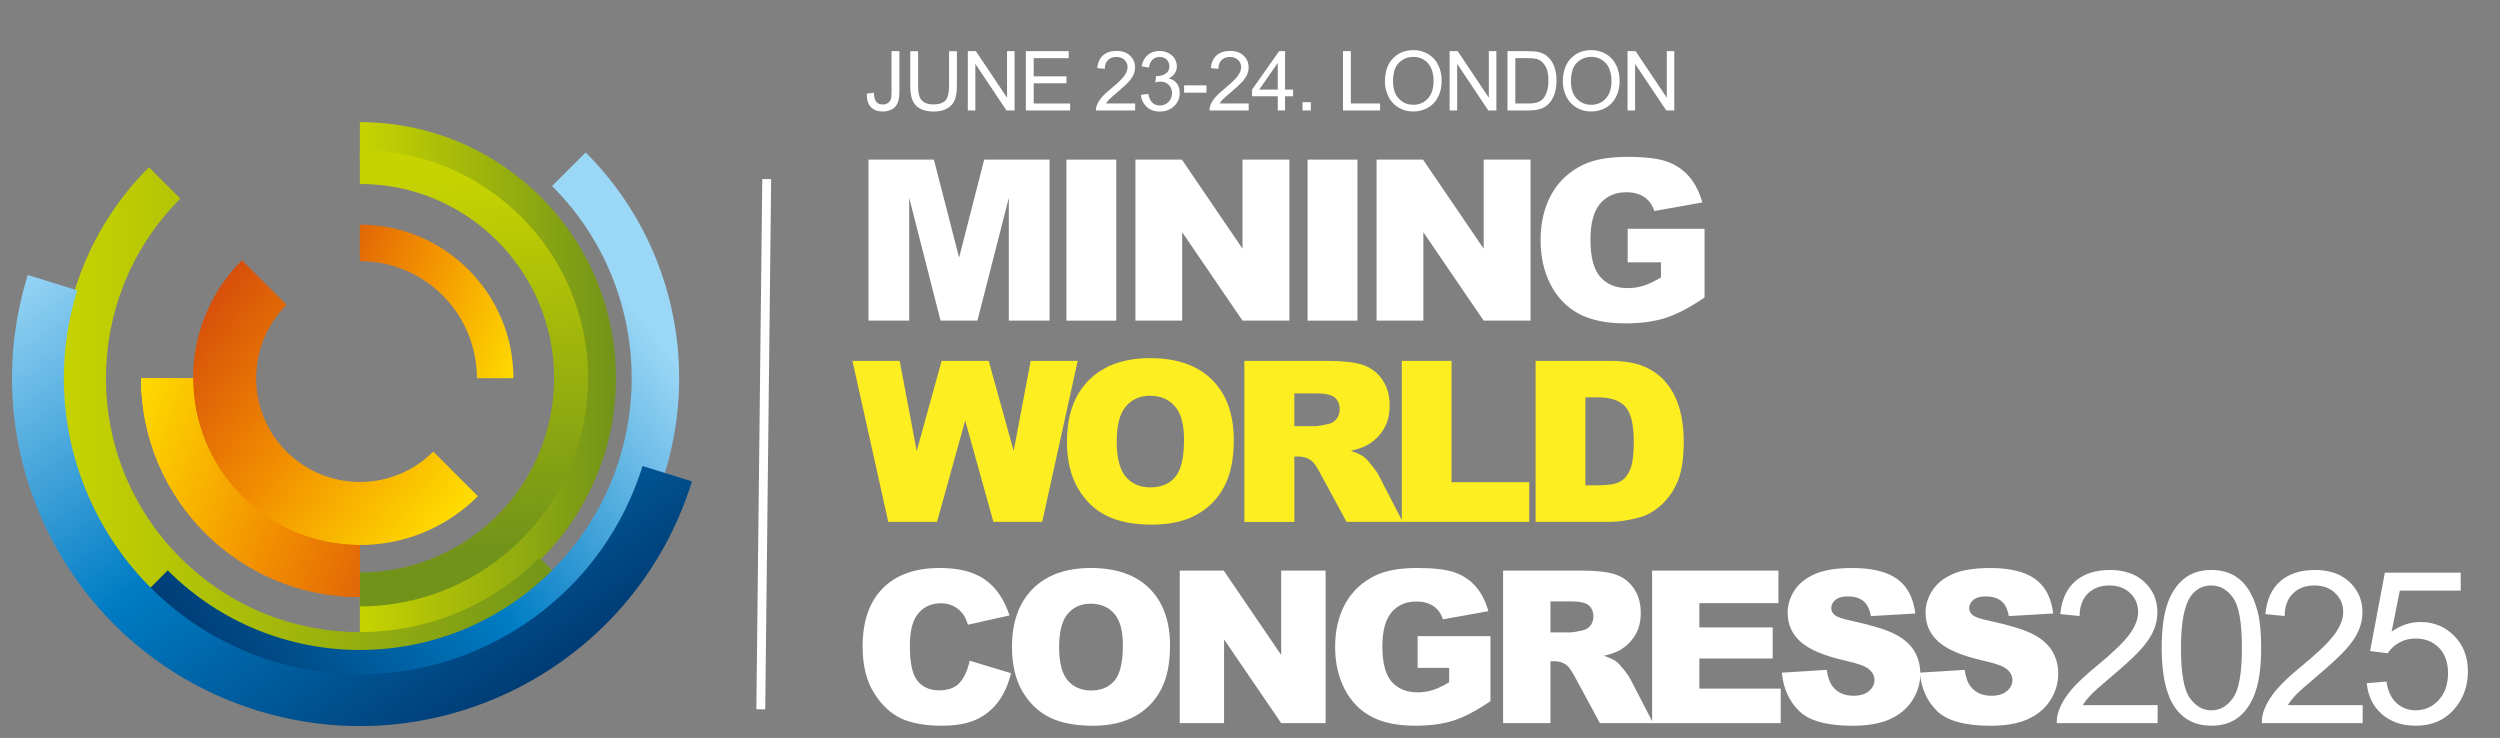 <?xml version="1.0" encoding="UTF-8"?>
<svg id="Layer_1" xmlns="http://www.w3.org/2000/svg" width="211.183" height="62.333" xmlns:xlink="http://www.w3.org/1999/xlink" viewBox="0 0 211.183 62.333">
  <rect x="0" y="0" width="211.183" height="62.333" fill="#808080" stroke="none"/>
  <defs>
    <linearGradient id="New_Gradient_Swatch_180" data-name="New Gradient Swatch 180" x1="30.399" y1="31.948" x2="52.031" y2="31.948" gradientUnits="userSpaceOnUse">
      <stop offset="0" stop-color="#c7d300"/>
      <stop offset="1" stop-color="#719319"/>
    </linearGradient>
    <linearGradient id="New_Gradient_Swatch_180-2" data-name="New Gradient Swatch 180" x1="38.618" y1="14.813" x2="40.313" y2="46.438" xlink:href="#New_Gradient_Swatch_180"/>
    <linearGradient id="New_Gradient_Swatch_180-3" data-name="New Gradient Swatch 180" x1="5.199" y1="35.637" x2="48.224" y2="35.637" xlink:href="#New_Gradient_Swatch_180"/>
    <linearGradient id="New_Gradient_Swatch_224" data-name="New Gradient Swatch 224" x1="-9618.003" y1="-740.106" x2="-9587.869" y2="-701.596" gradientTransform="translate(-684.971 9645.65) rotate(90)" gradientUnits="userSpaceOnUse">
      <stop offset=".006" stop-color="#9bd7f6"/>
      <stop offset=".509" stop-color="#007cc4"/>
      <stop offset="1" stop-color="#00376f"/>
    </linearGradient>
    <linearGradient id="New_Gradient_Swatch_224-2" data-name="New Gradient Swatch 224" x1="-1523.364" y1="-1171.556" x2="-1479.577" y2="-1136.987" gradientTransform="translate(1118.923 1585.821) rotate(17.266)" xlink:href="#New_Gradient_Swatch_224"/>
    <linearGradient id="New_Gradient_Swatch_225" data-name="New Gradient Swatch 225" x1="9.616" y1="36.281" x2="38.662" y2="46.931" gradientUnits="userSpaceOnUse">
      <stop offset="0" stop-color="#ffde00"/>
      <stop offset=".5" stop-color="#f28f00"/>
      <stop offset="1" stop-color="#d4490b"/>
    </linearGradient>
    <linearGradient id="New_Gradient_Swatch_225-2" data-name="New Gradient Swatch 225" x1="37.468" y1="45.432" x2="14.49" y2="27.327" xlink:href="#New_Gradient_Swatch_225"/>
    <linearGradient id="New_Gradient_Swatch_225-3" data-name="New Gradient Swatch 225" x1="9.462" y1="36.701" x2="38.508" y2="47.351" xlink:href="#New_Gradient_Swatch_225"/>
    <linearGradient id="New_Gradient_Swatch_225-4" data-name="New Gradient Swatch 225" x1="-10375.713" y1="8932.067" x2="-10355.335" y2="8939.539" gradientTransform="translate(-10330.624 8960.678) rotate(-180)" xlink:href="#New_Gradient_Swatch_225"/>
  </defs>
  <g>
    <path d="M73.362,13.484h5.526l2.132,8.275,2.116-8.275h5.523v13.601h-3.441v-10.372l-2.652,10.372h-3.115l-2.647-10.372v10.372h-3.441v-13.601Z" fill="#fff"/>
    <path d="M90.084,13.484h4.212v13.601h-4.212v-13.601Z" fill="#fff"/>
    <path d="M95.913,13.484h3.925l5.121,7.524v-7.524h3.961v13.601h-3.961l-5.094-7.468v7.468h-3.952v-13.601Z" fill="#fff"/>
    <path d="M110.455,13.484h4.212v13.601h-4.212v-13.601Z" fill="#fff"/>
    <path d="M116.284,13.484h3.925l5.121,7.524v-7.524h3.961v13.601h-3.961l-5.094-7.468v7.468h-3.952v-13.601Z" fill="#fff"/>
    <path d="M137.496,22.159v-2.83h6.494v5.798c-1.242.848-2.342,1.424-3.298,1.73-.955.307-2.089.459-3.399.459-1.615,0-2.931-.275-3.948-.826-1.018-.55-1.806-1.37-2.365-2.458-.561-1.088-.84-2.338-.84-3.748,0-1.484.306-2.775.918-3.874.612-1.098,1.51-1.931,2.69-2.5.922-.439,2.162-.659,3.721-.659,1.503,0,2.627.136,3.372.408.745.272,1.364.694,1.855,1.266.492.572.861,1.298,1.108,2.176l-4.054.724c-.167-.513-.45-.906-.849-1.178-.399-.272-.908-.408-1.526-.408-.922,0-1.656.32-2.203.96-.548.64-.821,1.653-.821,3.038,0,1.472.276,2.523.83,3.154s1.325.946,2.314.946c.471,0,.919-.068,1.346-.204.427-.136.915-.368,1.466-.696v-1.28h-2.812Z" fill="#fff"/>
  </g>
  <path d="M30.399,13.538c10.169,0,18.41,8.244,18.41,18.408s-8.241,18.409-18.41,18.409v3.222c11.947,0,21.632-9.684,21.632-21.631s-9.685-21.628-21.632-21.628v3.22Z" fill="url(#New_Gradient_Swatch_180)"/>
  <path d="M30.399,15.541c9.063,0,16.406,7.344,16.406,16.405s-7.343,16.404-16.406,16.404v2.873c10.646,0,19.278-8.63,19.278-19.277s-8.632-19.274-19.278-19.274v2.869Z" fill="url(#New_Gradient_Swatch_180-2)"/>
  <path d="M45.568,47.114c-8.375,8.378-21.958,8.378-30.334,0-8.379-8.375-8.379-21.957,0-30.333l-2.654-2.654c-9.841,9.844-9.841,25.801,0,35.642,9.84,9.84,25.8,9.84,35.644,0l-2.655-2.654Z" fill="url(#New_Gradient_Swatch_180-3)"/>
  <path d="M46.635,15.714c8.964,8.964,8.964,23.498,0,32.467-8.967,8.964-23.503,8.964-32.464,0l-2.841,2.839c10.534,10.529,27.612,10.529,38.144,0,10.529-10.532,10.529-27.611,0-38.144l-2.84,2.838Z" fill="url(#New_Gradient_Swatch_224)"/>
  <path d="M54.276,39.369c-4.099,13.184-18.108,20.551-31.296,16.453C9.796,51.726,2.429,37.715,6.527,24.527l-4.179-1.298c-4.816,15.492,3.842,31.956,19.333,36.775,15.495,4.811,31.957-3.848,36.774-19.339l-4.179-1.297Z" fill="url(#New_Gradient_Swatch_224-2)"/>
  <path d="M30.399,43.445c-6.348,0-11.494-5.146-11.494-11.498h-6.991c0,10.212,8.279,18.487,18.485,18.487v-6.989Z" fill="url(#New_Gradient_Swatch_225)"/>
  <path d="M36.6,38.146c-3.424,3.423-8.973,3.423-12.398,0-3.42-3.424-3.42-8.974,0-12.396l-3.767-3.767c-5.504,5.505-5.504,14.429,0,19.932h0c5.505,5.502,14.426,5.502,19.932,0l-3.768-3.769Z" fill="url(#New_Gradient_Swatch_225-2)"/>
  <path d="M20.435,41.914c-2.75-2.754-4.128-6.36-4.128-9.968h-4.394c0,10.212,8.279,18.487,18.485,18.487v-4.396c-3.606,0-7.212-1.376-9.964-4.124Z" fill="url(#New_Gradient_Swatch_225-3)"/>
  <path d="M37.393,24.957c1.931,1.932,2.894,4.459,2.894,6.989h3.083c0-7.162-5.806-12.969-12.97-12.969v3.082c2.532,0,5.061.967,6.993,2.897Z" fill="url(#New_Gradient_Swatch_225-4)"/>
  <line x1="64.767" y1="15.126" x2="64.267" y2="59.917" fill="#fff" stroke="#fff" stroke-miterlimit="10" stroke-width=".75"/>
  <g>
    <path d="M72.008,30.484h3.991l1.438,7.614,2.104-7.614h3.978l2.108,7.604,1.438-7.604h3.971l-2.998,13.601h-4.121l-2.386-8.563-2.376,8.563h-4.121l-3.025-13.601Z" fill="#fcee21"/>
    <path d="M90.13,37.294c0-2.22.618-3.949,1.855-5.186,1.237-1.237,2.96-1.855,5.168-1.855,2.264,0,4.008.608,5.232,1.823,1.225,1.216,1.837,2.918,1.837,5.107,0,1.59-.268,2.893-.803,3.911s-1.308,1.809-2.319,2.375c-1.011.566-2.271.849-3.78.849-1.534,0-2.804-.244-3.809-.733-1.005-.488-1.82-1.262-2.444-2.318-.625-1.059-.938-2.381-.938-3.971ZM94.333,37.312c0,1.373.255,2.36.766,2.959.51.601,1.204.899,2.082.899.903,0,1.602-.293,2.097-.881s.742-1.643.742-3.164c0-1.28-.258-2.216-.774-2.807-.517-.59-1.217-.886-2.102-.886-.848,0-1.527.3-2.041.9-.514.6-.77,1.593-.77,2.978Z" fill="#fcee21"/>
    <path d="M105.116,44.085v-13.601h7.005c1.299,0,2.291.111,2.978.334s1.24.636,1.661,1.238c.42.604.631,1.338.631,2.204,0,.755-.161,1.406-.483,1.953-.321.548-.764.992-1.327,1.332-.358.217-.851.396-1.476.538.5.167.865.335,1.094.501.154.111.379.35.672.715.294.365.49.647.589.846l2.035,3.941h-4.748l-2.247-4.156c-.284-.539-.538-.888-.761-1.049-.303-.21-.646-.315-1.029-.315h-.371v5.521h-4.222ZM109.338,35.995h1.771c.191,0,.562-.062,1.113-.186.278-.056.506-.198.682-.427.177-.229.265-.492.265-.789,0-.439-.139-.776-.417-1.011-.278-.235-.802-.353-1.568-.353h-1.846v2.765Z" fill="#fcee21"/>
    <path d="M118.415,30.484h4.202v10.251h6.56v3.35h-10.762v-13.601Z" fill="#fcee21"/>
    <path d="M129.718,30.484h6.244c1.23,0,2.225.167,2.982.501s1.385.813,1.879,1.438c.494.625.854,1.352,1.076,2.18.223.829.334,1.707.334,2.635,0,1.454-.166,2.581-.496,3.382-.332.801-.791,1.471-1.379,2.012-.586.542-1.217.902-1.893,1.082-.92.247-1.756.371-2.504.371h-6.244v-13.601ZM133.921,33.564v7.431h1.029c.879,0,1.504-.098,1.875-.293.371-.193.662-.534.871-1.02.211-.486.316-1.272.316-2.361,0-1.441-.236-2.427-.705-2.959-.471-.532-1.25-.798-2.338-.798h-1.049Z" fill="#fcee21"/>
  </g>
  <g>
    <path d="M81.913,55.812l3.489,1.055c-.234.979-.604,1.795-1.107,2.451s-1.129,1.152-1.876,1.486-1.698.5-2.853.5c-1.4,0-2.544-.203-3.432-.609-.888-.408-1.654-1.123-2.299-2.148-.645-1.024-.967-2.336-.967-3.935,0-2.132.567-3.77,1.701-4.914,1.134-1.146,2.737-1.718,4.812-1.718,1.623,0,2.899.328,3.828.984s1.618,1.664,2.069,3.023l-3.516.783c-.123-.393-.252-.68-.387-.861-.223-.305-.495-.539-.817-.703s-.683-.246-1.081-.246c-.902,0-1.594.362-2.074,1.088-.363.539-.545,1.385-.545,2.537,0,1.428.217,2.406.65,2.937s1.043.794,1.828.794c.762,0,1.338-.213,1.728-.641s.672-1.049.848-1.863Z" fill="#fff"/>
    <path d="M85.485,54.652c0-2.104.586-3.742,1.758-4.914s2.804-1.758,4.896-1.758c2.145,0,3.797.576,4.957,1.728s1.74,2.765,1.74,4.839c0,1.506-.254,2.74-.761,3.704s-1.239,1.714-2.197,2.25-2.151.804-3.581.804c-1.453,0-2.656-.23-3.608-.693s-1.724-1.195-2.315-2.197-.888-2.256-.888-3.762ZM89.467,54.669c0,1.301.241,2.234.725,2.803s1.142.854,1.974.854c.855,0,1.518-.279,1.986-.836s.703-1.555.703-2.996c0-1.213-.245-2.1-.734-2.659s-1.152-.839-1.99-.839c-.803,0-1.447.283-1.934.852s-.729,1.51-.729,2.822Z" fill="#fff"/>
    <path d="M99.656,48.201h3.718l4.852,7.128v-7.128h3.753v12.885h-3.753l-4.825-7.075v7.075h-3.744v-12.885Z" fill="#fff"/>
    <path d="M119.752,56.417v-2.68h6.152v5.492c-1.178.803-2.219,1.35-3.124,1.64s-1.979.435-3.222.435c-1.529,0-2.775-.26-3.739-.781s-1.711-1.299-2.241-2.33-.796-2.215-.796-3.551c0-1.406.29-2.629.87-3.669s1.43-1.829,2.549-2.368c.873-.416,2.048-.625,3.524-.625,1.424,0,2.489.129,3.195.387s1.292.658,1.758,1.2.815,1.229,1.05,2.062l-3.841.686c-.158-.486-.426-.859-.804-1.117s-.86-.387-1.446-.387c-.873,0-1.568.304-2.087.91s-.778,1.566-.778,2.879c0,1.395.263,2.391.787,2.988s1.255.896,2.192.896c.445,0,.87-.064,1.274-.193s.867-.35,1.389-.66v-1.213h-2.663Z" fill="#fff"/>
    <path d="M126.972,61.085v-12.885h6.636c1.23,0,2.171.105,2.821.316s1.175.602,1.573,1.173.598,1.267.598,2.087c0,.715-.152,1.332-.457,1.851s-.725.938-1.258,1.261c-.34.205-.806.375-1.398.51.475.159.82.317,1.036.476.146.105.359.331.638.677.277.347.464.613.558.801l1.928,3.734h-4.499l-2.128-3.938c-.27-.51-.51-.842-.721-.994-.287-.199-.612-.299-.976-.299h-.352v5.23h-3.999ZM130.971,53.421h1.679c.182,0,.533-.059,1.055-.176.264-.053.479-.188.646-.404.166-.217.25-.467.25-.748,0-.416-.132-.734-.396-.957s-.759-.334-1.485-.334h-1.749v2.619Z" fill="#fff"/>
    <path d="M139.56,48.201h10.67v2.75h-6.68v2.049h6.196v2.627h-6.196v2.541h6.873v2.918h-10.863v-12.885Z" fill="#fff"/>
    <path d="M150.524,56.822l3.788-.236c.082.615.249,1.084.501,1.406.41.521.996.781,1.758.781.568,0,1.007-.133,1.313-.399.309-.267.462-.575.462-.927,0-.334-.146-.633-.439-.896s-.973-.514-2.039-.748c-1.746-.393-2.991-.914-3.735-1.564-.75-.65-1.125-1.479-1.125-2.486,0-.662.191-1.288.576-1.877.383-.589.96-1.052,1.73-1.389s1.827-.506,3.169-.506c1.646,0,2.901.307,3.767.919.863.612,1.378,1.587,1.542,2.923l-3.753.219c-.1-.58-.31-1.002-.629-1.266s-.76-.395-1.322-.395c-.463,0-.812.098-1.046.294s-.352.435-.352.716c0,.205.097.391.29.555.188.17.633.328,1.336.475,1.74.375,2.986.754,3.74,1.138.752.384,1.301.86,1.643,1.429.344.568.515,1.203.515,1.906,0,.826-.229,1.588-.686,2.285s-1.096,1.227-1.916,1.587-1.854.54-3.103.54c-2.191,0-3.709-.422-4.553-1.266s-1.321-1.916-1.433-3.217Z" fill="#fff"/>
    <path d="M162.174,56.822l3.788-.236c.082.615.249,1.084.501,1.406.41.521.996.781,1.758.781.568,0,1.007-.133,1.313-.399.309-.267.462-.575.462-.927,0-.334-.146-.633-.439-.896s-.973-.514-2.039-.748c-1.746-.393-2.991-.914-3.735-1.564-.75-.65-1.125-1.479-1.125-2.486,0-.662.191-1.288.576-1.877.383-.589.96-1.052,1.73-1.389s1.827-.506,3.169-.506c1.646,0,2.901.307,3.767.919.863.612,1.378,1.587,1.542,2.923l-3.753.219c-.1-.58-.31-1.002-.629-1.266s-.76-.395-1.322-.395c-.463,0-.812.098-1.046.294s-.352.435-.352.716c0,.205.097.391.29.555.188.17.633.328,1.336.475,1.74.375,2.986.754,3.74,1.138.752.384,1.301.86,1.643,1.429.344.568.515,1.203.515,1.906,0,.826-.229,1.588-.686,2.285s-1.096,1.227-1.916,1.587-1.854.54-3.103.54c-2.191,0-3.709-.422-4.553-1.266s-1.321-1.916-1.433-3.217Z" fill="#fff"/>
    <path d="M182.26,59.564v1.521h-8.517c-.012-.381.05-.748.185-1.1.217-.58.563-1.15,1.042-1.713.477-.562,1.167-1.213,2.069-1.951,1.4-1.148,2.347-2.059,2.839-2.729s.738-1.306.738-1.903c0-.627-.225-1.155-.672-1.586-.449-.431-1.033-.646-1.754-.646-.762,0-1.371.229-1.828.686s-.688,1.09-.694,1.898l-1.626-.166c.111-1.213.53-2.138,1.257-2.773s1.702-.953,2.927-.953c1.236,0,2.215.342,2.936,1.027s1.081,1.535,1.081,2.549c0,.516-.105,1.023-.316,1.521s-.562,1.021-1.05,1.572c-.49.551-1.303,1.307-2.439,2.268-.949.797-1.559,1.338-1.828,1.622s-.492.569-.668.856h6.319Z" fill="#fff"/>
    <path d="M182.606,54.73c0-1.523.156-2.749.47-3.678s.779-1.645,1.398-2.148c.617-.504,1.396-.756,2.333-.756.691,0,1.298.139,1.819.417s.952.68,1.292,1.204.606,1.163.8,1.916.29,1.768.29,3.045c0,1.512-.155,2.732-.466,3.661s-.775,1.646-1.393,2.153c-.619.507-1.399.76-2.343.76-1.242,0-2.218-.445-2.927-1.336-.85-1.072-1.274-2.818-1.274-5.238ZM184.232,54.73c0,2.115.247,3.523.742,4.224s1.106,1.05,1.833,1.05,1.337-.352,1.833-1.055c.494-.703.742-2.109.742-4.219,0-2.121-.248-3.529-.742-4.227-.496-.697-1.112-1.047-1.851-1.047-.727,0-1.307.309-1.74.924-.545.785-.817,2.234-.817,4.35Z" fill="#fff"/>
    <path d="M199.582,59.564v1.521h-8.517c-.012-.381.05-.748.185-1.1.217-.58.563-1.15,1.042-1.713.477-.562,1.167-1.213,2.069-1.951,1.4-1.148,2.347-2.059,2.839-2.729s.738-1.306.738-1.903c0-.627-.225-1.155-.672-1.586-.449-.431-1.033-.646-1.754-.646-.762,0-1.371.229-1.828.686s-.688,1.09-.694,1.898l-1.626-.166c.111-1.213.53-2.138,1.257-2.773s1.702-.953,2.927-.953c1.236,0,2.215.342,2.936,1.027s1.081,1.535,1.081,2.549c0,.516-.105,1.023-.316,1.521s-.562,1.021-1.05,1.572c-.49.551-1.303,1.307-2.439,2.268-.949.797-1.559,1.338-1.828,1.622s-.492.569-.668.856h6.319Z" fill="#fff"/>
    <path d="M199.928,57.71l1.661-.141c.123.809.408,1.416.857,1.823.447.407.988.61,1.621.61.762,0,1.406-.287,1.934-.861s.791-1.336.791-2.285c0-.902-.254-1.613-.76-2.135-.508-.521-1.171-.783-1.991-.783-.51,0-.97.116-1.38.348s-.732.531-.967.9l-1.485-.193,1.248-6.617h6.407v1.512h-5.142l-.694,3.463c.773-.539,1.585-.809,2.435-.809,1.125,0,2.074.389,2.848,1.168s1.16,1.781,1.16,3.006c0,1.166-.34,2.174-1.02,3.023-.826,1.043-1.954,1.564-3.384,1.564-1.172,0-2.129-.328-2.869-.984-.742-.656-1.165-1.525-1.271-2.609Z" fill="#fff"/>
  </g>
  <g>
    <path d="M73.219,7.911l.598-.082c.017.383.088.645.216.786.127.141.304.212.529.212.167,0,.311-.038.431-.114.121-.077.204-.18.25-.312.045-.131.068-.34.068-.627v-3.452h.663v3.415c0,.419-.051.744-.152.974s-.262.406-.482.526c-.22.121-.478.181-.773.181-.44,0-.776-.126-1.011-.379-.233-.253-.346-.629-.336-1.128Z" fill="#fff"/>
    <path d="M80.17,4.323h.663v2.895c0,.503-.057.903-.171,1.2-.113.296-.319.537-.617.723-.297.186-.688.279-1.17.279-.47,0-.854-.081-1.152-.243-.298-.162-.512-.396-.639-.702-.128-.307-.191-.726-.191-1.256v-2.895h.663v2.892c0,.435.04.756.121.962.081.207.22.365.417.477s.438.167.723.167c.488,0,.835-.11,1.043-.332.207-.221.311-.646.311-1.275v-2.892Z" fill="#fff"/>
    <path d="M81.755,9.333v-5.011h.681l2.632,3.934v-3.934h.636v5.011h-.681l-2.632-3.938v3.938h-.636Z" fill="#fff"/>
    <path d="M86.656,9.333v-5.011h3.623v.591h-2.96v1.535h2.771v.588h-2.771v1.706h3.076v.591h-3.739Z" fill="#fff"/>
    <path d="M95.89,8.742v.591h-3.312c-.005-.148.02-.291.071-.427.085-.226.22-.448.405-.667s.454-.472.805-.759c.545-.447.913-.8,1.104-1.062.191-.261.287-.507.287-.74,0-.244-.087-.45-.262-.617-.174-.168-.401-.251-.682-.251-.297,0-.533.089-.711.267s-.268.424-.271.738l-.632-.065c.043-.472.206-.831.488-1.078.283-.248.662-.371,1.139-.371.48,0,.861.133,1.142.4s.42.597.42.991c0,.201-.041.397-.123.591s-.218.397-.408.612-.507.508-.948.882c-.369.31-.606.52-.711.63-.105.111-.191.222-.26.333h2.457Z" fill="#fff"/>
    <path d="M96.378,8.011l.615-.082c.071.349.191.6.36.753.17.154.377.231.621.231.289,0,.533-.1.732-.301.2-.201.3-.449.3-.745,0-.283-.093-.516-.277-.699-.185-.184-.419-.275-.704-.275-.116,0-.261.023-.434.068l.068-.54c.041.004.074.007.099.007.263,0,.498-.068.708-.205.209-.137.314-.348.314-.632,0-.226-.076-.413-.229-.561-.152-.148-.35-.222-.591-.222-.239,0-.438.075-.599.226-.159.15-.262.376-.308.677l-.615-.109c.075-.413.246-.732.513-.959.267-.227.599-.34.995-.34.273,0,.525.059.755.176.23.118.406.278.528.48s.183.418.183.646c0,.216-.058.414-.174.591s-.288.319-.517.424c.297.068.526.21.69.426.164.215.246.484.246.808,0,.438-.159.808-.479,1.113-.318.304-.722.456-1.21.456-.439,0-.805-.131-1.096-.393-.29-.262-.456-.602-.497-1.019Z" fill="#fff"/>
    <path d="M100.024,7.829v-.619h1.89v.619h-1.89Z" fill="#fff"/>
    <path d="M105.482,8.742v.591h-3.312c-.004-.148.02-.291.072-.427.084-.226.219-.448.404-.667.187-.219.454-.472.806-.759.544-.447.912-.8,1.104-1.062.191-.261.287-.507.287-.74,0-.244-.087-.45-.262-.617-.174-.168-.401-.251-.682-.251-.296,0-.533.089-.711.267s-.268.424-.27.738l-.633-.065c.044-.472.206-.831.489-1.078.282-.248.662-.371,1.138-.371.481,0,.861.133,1.142.4s.421.597.421.991c0,.201-.041.397-.123.591s-.219.397-.409.612c-.189.214-.506.508-.948.882-.369.31-.605.52-.711.63-.104.111-.191.222-.26.333h2.458Z" fill="#fff"/>
    <path d="M107.938,9.333v-1.2h-2.174v-.564l2.287-3.247h.502v3.247h.677v.564h-.677v1.2h-.615ZM107.938,7.57v-2.259l-1.568,2.259h1.568Z" fill="#fff"/>
    <path d="M110.03,9.333v-.701h.7v.701h-.7Z" fill="#fff"/>
    <path d="M113.446,9.333v-5.011h.663v4.419h2.468v.591h-3.131Z" fill="#fff"/>
    <path d="M116.99,6.893c0-.832.224-1.483.67-1.953.447-.471,1.023-.706,1.729-.706.463,0,.88.11,1.251.332.372.221.655.529.85.924.195.396.292.844.292,1.345,0,.508-.103.963-.308,1.364s-.495.705-.871.911c-.376.206-.782.309-1.217.309-.472,0-.894-.114-1.265-.342-.372-.228-.653-.539-.845-.933s-.287-.811-.287-1.251ZM117.674,6.903c0,.604.163,1.08.487,1.427.325.347.732.521,1.222.521.499,0,.91-.175,1.232-.526s.483-.849.483-1.494c0-.408-.068-.764-.206-1.068-.139-.304-.34-.54-.605-.707-.266-.168-.563-.251-.894-.251-.47,0-.873.161-1.212.484-.338.322-.508.86-.508,1.615Z" fill="#fff"/>
    <path d="M122.455,9.333v-5.011h.68l2.632,3.934v-3.934h.636v5.011h-.68l-2.632-3.938v3.938h-.636Z" fill="#fff"/>
    <path d="M127.342,9.333v-5.011h1.727c.39,0,.687.024.892.072.287.066.532.186.735.359.264.223.462.509.593.856.131.347.196.744.196,1.191,0,.38-.044.718-.133,1.012s-.203.537-.342.73c-.14.192-.291.344-.457.454-.165.111-.364.194-.598.251s-.502.085-.805.085h-1.809ZM128.005,8.742h1.07c.33,0,.589-.031.777-.092.188-.062.338-.148.449-.26.157-.157.28-.369.367-.634.088-.266.132-.587.132-.966,0-.524-.086-.927-.258-1.208-.172-.282-.381-.47-.627-.566-.178-.068-.464-.103-.858-.103h-1.053v3.828Z" fill="#fff"/>
    <path d="M132.02,6.893c0-.832.224-1.483.67-1.953.447-.471,1.023-.706,1.73-.706.462,0,.879.11,1.25.332.372.221.655.529.85.924.195.396.293.844.293,1.345,0,.508-.104.963-.309,1.364s-.495.705-.871.911c-.376.206-.781.309-1.217.309-.472,0-.893-.114-1.265-.342s-.653-.539-.845-.933-.287-.811-.287-1.251ZM132.704,6.903c0,.604.163,1.08.487,1.427.325.347.732.521,1.222.521.5,0,.91-.175,1.232-.526s.484-.849.484-1.494c0-.408-.069-.764-.207-1.068-.138-.304-.34-.54-.605-.707-.266-.168-.563-.251-.894-.251-.47,0-.873.161-1.212.484-.338.322-.508.86-.508,1.615Z" fill="#fff"/>
    <path d="M137.485,9.333v-5.011h.68l2.633,3.934v-3.934h.635v5.011h-.68l-2.632-3.938v3.938h-.636Z" fill="#fff"/>
  </g>
</svg>